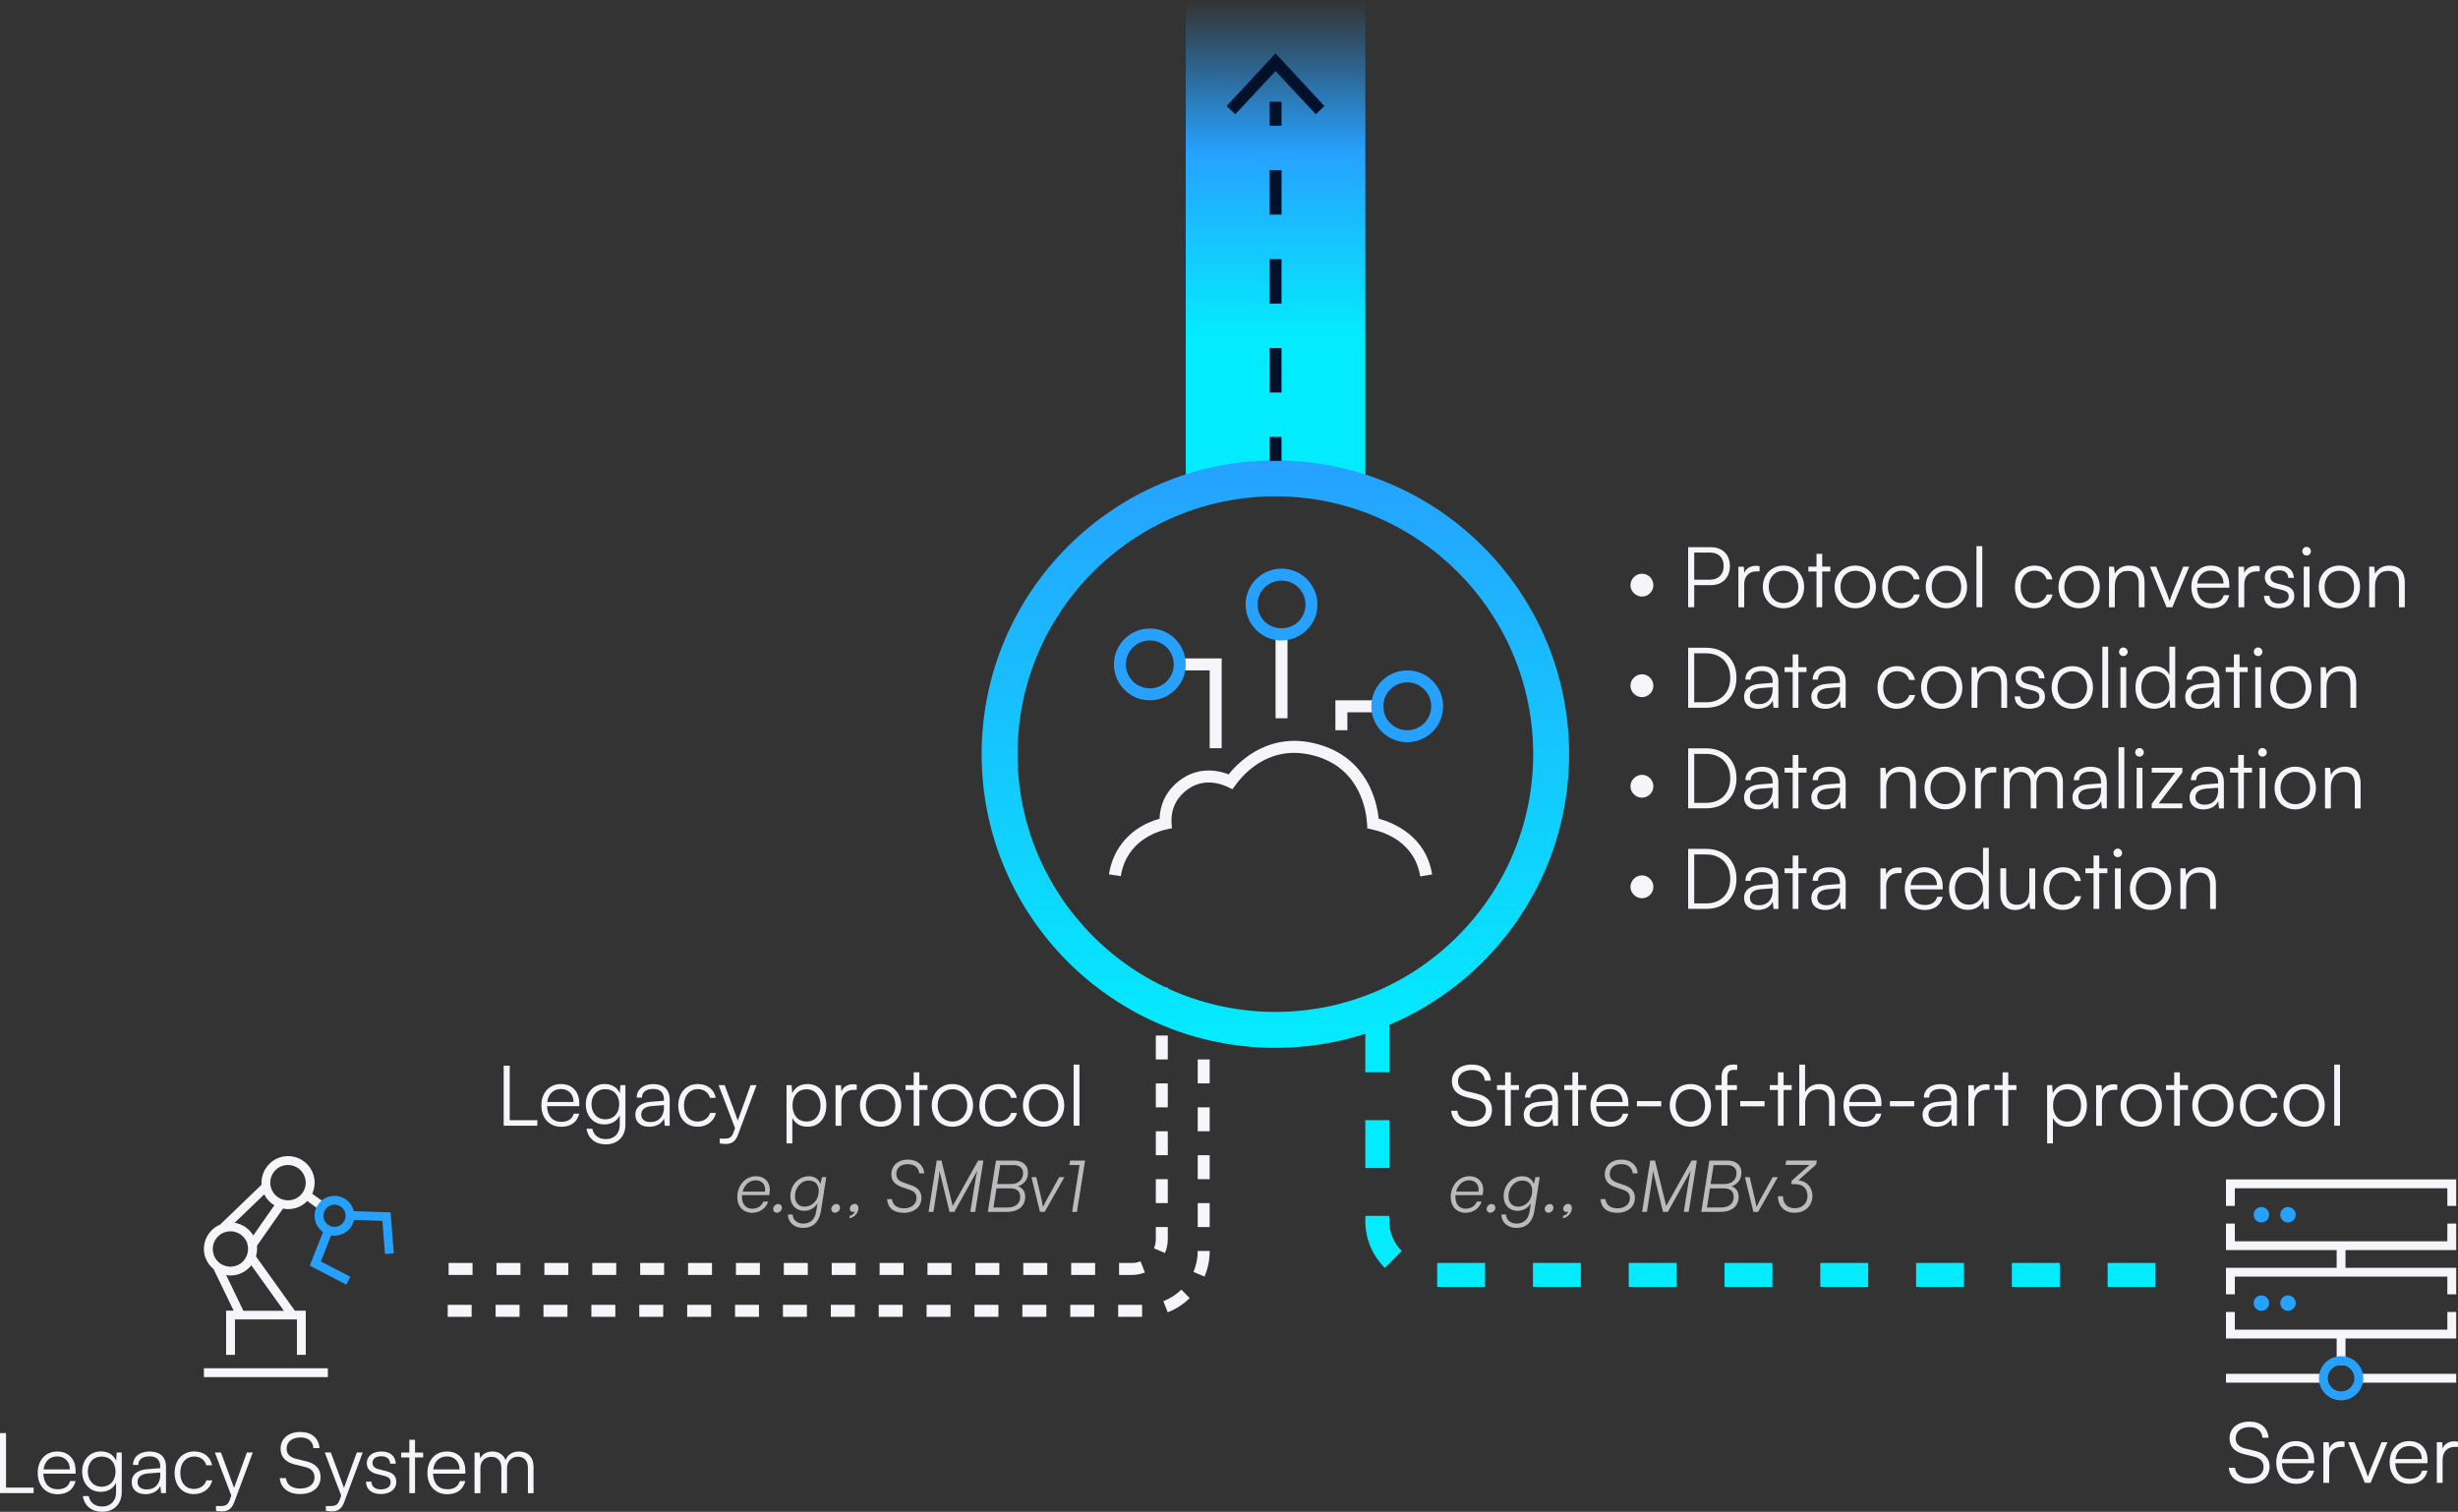 <?xml version="1.0" encoding="UTF-8"?>
<svg id="Layer_1" xmlns="http://www.w3.org/2000/svg" xmlns:xlink="http://www.w3.org/1999/xlink" version="1.1" viewBox="0 0 410.61 252.58">
  <rect x="0" y="0" width="410.61" height="252.58" fill="#333333" stroke="none"/>
  <!-- Generator: Adobe Illustrator 30.0.0, SVG Export Plug-In . SVG Version: 2.1.1 Build 123)  -->
  <defs>
    <style>
      .st0 {
        fill: url(#Gradients_1);
      }

      .st1 {
        fill: #001129;
      }

      .st2, .st3 {
        fill: #f5f5fa;
      }

      .st4 {
        fill: #26a1ff;
      }

      .st5 {
        fill: url(#linear-gradient);
      }

      .st6 {
        isolation: isolate;
      }

      .st3 {
        opacity: .7;
      }

      .st7 {
        fill: #03ecff;
      }
    </style>
    <linearGradient id="linear-gradient" x1="-738.5" y1="1.42" x2="-656.5" y2="1.42" gradientTransform="translate(214.5 -656.5) rotate(-90) scale(1 -1)" gradientUnits="userSpaceOnUse">
      <stop offset=".31" stop-color="#03ecff"/>
      <stop offset=".69" stop-color="#26a1ff"/>
      <stop offset="1" stop-color="#26a1ff" stop-opacity="0"/>
    </linearGradient>
    <linearGradient id="Gradients_1" data-name="Gradients 1" x1="213.05" y1="76.92" x2="213.05" y2="175.06" gradientUnits="userSpaceOnUse">
      <stop offset="0" stop-color="#26a1ff"/>
      <stop offset="1" stop-color="#03ecff"/>
    </linearGradient>
  </defs>
  <rect class="st5" x="198.08" width="30" height="82"/>
  <path class="st2" d="M190.79,220h-4v-2h4v2ZM182.79,220h-4v-2h4v2ZM174.79,220h-4v-2h4v2ZM166.79,220h-4v-2h4v2ZM158.79,220h-4v-2h4v2ZM150.79,220h-4v-2h4v2ZM142.79,220h-4v-2h4v2ZM134.79,220h-4v-2h4v2ZM126.79,220h-4v-2h4v2ZM118.79,220h-4v-2h4v2ZM110.79,220h-4v-2h4v2ZM102.79,220h-4v-2h4v2ZM94.79,220h-4v-2h4v2ZM86.79,220h-4v-2h4v2ZM78.79,220h-4v-2h4v2ZM195.07,219.25l-.73-1.86c1.12-.44,2.14-1.09,3.01-1.94l1.39,1.43c-1.06,1.03-2.3,1.83-3.67,2.37ZM201.21,213.28l-1.84-.78c.47-1.11.71-2.29.71-3.5h2c0,1.49-.29,2.93-.87,4.28ZM202.08,205h-2v-4h2v4ZM202.08,197h-2v-4h2v4ZM202.08,189h-2v-4h2v4ZM202.08,181h-2v-4h2v4ZM202.08,173h-2v-4h2v4Z"/>
  <path class="st2" d="M189.08,213h-2.14v-2h2.14c.5,0,.99-.09,1.45-.27l.73,1.86c-.69.27-1.43.41-2.18.41ZM182.94,213h-4v-2h4v2ZM174.94,213h-4v-2h4v2ZM166.94,213h-4v-2h4v2ZM158.94,213h-4v-2h4v2ZM150.94,213h-4v-2h4v2ZM142.94,213h-4v-2h4v2ZM134.94,213h-4v-2h4v2ZM126.94,213h-4v-2h4v2ZM118.94,213h-4v-2h4v2ZM110.94,213h-4v-2h4v2ZM102.94,213h-4v-2h4v2ZM94.94,213h-4v-2h4v2ZM86.94,213h-4v-2h4v2ZM78.94,213h-4v-2h4v2ZM194.61,209.34l-1.84-.78c.21-.49.31-1.01.31-1.56v-2h2v2c0,.81-.16,1.6-.47,2.34ZM195.08,201h-2v-4h2v4ZM195.08,193h-2v-4h2v4ZM195.08,185h-2v-4h2v4ZM195.08,177h-2v-4h2v4ZM195.08,169h-2v-4h2v4Z"/>
  <path class="st7" d="M360.08,215h-8v-4h8v4ZM344.08,215h-8v-4h8v4ZM328.08,215h-8v-4h8v4ZM312.08,215h-8v-4h8v4ZM296.08,215h-8v-4h8v4ZM280.08,215h-8v-4h8v4ZM264.08,215h-8v-4h8v4ZM248.08,215h-8v-4h8v4ZM231.36,211.84c-2.12-2.08-3.28-4.87-3.28-7.84v-.86h4v.86c0,1.89.74,3.66,2.09,4.99l-2.81,2.85ZM232.08,195.14h-4v-8h4v8ZM232.08,179.14h-4v-8h4v8Z"/>
  <path class="st0" d="M213.05,175.06c-27.06,0-49.07-22.01-49.07-49.07s22.01-49.07,49.07-49.07,49.07,22.01,49.07,49.07-22.01,49.07-49.07,49.07ZM213.05,82.92c-23.75,0-43.07,19.32-43.07,43.07s19.32,43.07,43.07,43.07,43.07-19.32,43.07-43.07-19.32-43.07-43.07-43.07Z"/>
  <g class="st6">
    <path class="st2" d="M272.37,97.77c0-1.04.87-1.92,1.93-1.92s1.9.88,1.9,1.92-.87,1.9-1.9,1.9-1.93-.87-1.93-1.9Z"/>
    <path class="st2" d="M283.02,97.77v3.68h-1.01v-10.03h3.82c1.93,0,3.15,1.26,3.15,3.15s-1.23,3.19-3.15,3.19h-2.82.01ZM283.02,92.33v4.52h2.62c1.46,0,2.3-.92,2.3-2.3s-.85-2.23-2.24-2.23h-2.68Z"/>
    <path class="st2" d="M293.94,95.46h-.53c-1.25,0-2.04.84-2.04,2.13v3.87h-.97v-6.78h.91l.07,1.05c.27-.73.98-1.2,1.93-1.2.21,0,.39.01.63.07v.87h0Z"/>
    <path class="st2" d="M297.93,94.49c1.99,0,3.45,1.5,3.45,3.57s-1.46,3.56-3.45,3.56-3.45-1.5-3.45-3.56,1.46-3.57,3.45-3.57ZM297.93,100.75c1.44,0,2.47-1.11,2.47-2.7s-1.02-2.69-2.47-2.69-2.46,1.12-2.46,2.69,1.01,2.7,2.46,2.7Z"/>
    <path class="st2" d="M303.45,101.45v-5.97h-1.36v-.81h1.36v-2.14h.95v2.14h1.36v.81h-1.36v5.97h-.95Z"/>
    <path class="st2" d="M309.92,94.49c1.99,0,3.45,1.5,3.45,3.57s-1.46,3.56-3.45,3.56-3.45-1.5-3.45-3.56,1.46-3.57,3.45-3.57ZM309.92,100.75c1.44,0,2.46-1.11,2.46-2.7s-1.02-2.69-2.46-2.69-2.47,1.12-2.47,2.69,1.01,2.7,2.47,2.7Z"/>
    <path class="st2" d="M317.7,94.49c1.57,0,2.72.91,2.98,2.31h-.97c-.25-.94-1.06-1.46-2-1.46-1.37,0-2.34,1.05-2.34,2.72s.9,2.69,2.27,2.69c1.01,0,1.82-.56,2.09-1.43h.98c-.32,1.39-1.53,2.3-3.07,2.3-1.92,0-3.22-1.42-3.22-3.54s1.3-3.59,3.28-3.59Z"/>
    <path class="st2" d="M325.15,94.49c1.99,0,3.45,1.5,3.45,3.57s-1.46,3.56-3.45,3.56-3.45-1.5-3.45-3.56,1.46-3.57,3.45-3.57ZM325.15,100.75c1.44,0,2.47-1.11,2.47-2.7s-1.02-2.69-2.47-2.69-2.46,1.12-2.46,2.69,1.01,2.7,2.46,2.7Z"/>
    <path class="st2" d="M330.17,101.45v-10.21h.97v10.21h-.97Z"/>
    <path class="st2" d="M339.88,94.49c1.57,0,2.72.91,2.98,2.31h-.97c-.25-.94-1.06-1.46-2-1.46-1.37,0-2.34,1.05-2.34,2.72s.9,2.69,2.27,2.69c1.01,0,1.82-.56,2.09-1.43h.98c-.32,1.39-1.53,2.3-3.07,2.3-1.92,0-3.22-1.42-3.22-3.54s1.3-3.59,3.28-3.59Z"/>
    <path class="st2" d="M347.32,94.49c1.99,0,3.45,1.5,3.45,3.57s-1.46,3.56-3.45,3.56-3.45-1.5-3.45-3.56,1.46-3.57,3.45-3.57ZM347.32,100.75c1.44,0,2.46-1.11,2.46-2.7s-1.02-2.69-2.46-2.69-2.47,1.12-2.47,2.69,1.01,2.7,2.47,2.7Z"/>
    <path class="st2" d="M352.31,101.45v-6.78h.84l.14,1.18c.45-.87,1.34-1.36,2.33-1.36,1.86,0,2.63,1.11,2.63,2.82v4.15h-.97v-3.94c0-1.58-.71-2.14-1.83-2.14-1.39,0-2.17,1.01-2.17,2.54v3.54h-.97Z"/>
    <path class="st2" d="M359.15,94.67h1.04l1.75,4.37c.18.49.36.95.49,1.4.13-.46.31-.91.5-1.4l1.78-4.37h1l-2.82,6.78h-.97l-2.77-6.78Z"/>
    <path class="st2" d="M366.07,98.06c0-2.12,1.32-3.57,3.25-3.57s3.08,1.3,3.08,3.22v.48h-5.39c.07,1.65.94,2.61,2.4,2.61,1.11,0,1.82-.48,2.07-1.37h.92c-.36,1.43-1.42,2.2-3.01,2.2-1.99,0-3.32-1.43-3.32-3.56h0ZM367.04,97.49h4.4c0-1.3-.84-2.17-2.11-2.17s-2.12.84-2.28,2.17h-.01Z"/>
    <path class="st2" d="M377.48,95.46h-.53c-1.25,0-2.04.84-2.04,2.13v3.87h-.97v-6.78h.91l.07,1.05c.27-.73.98-1.2,1.93-1.2.21,0,.39.01.63.07v.87h0Z"/>
    <path class="st2" d="M379.12,99.55c0,.78.59,1.28,1.54,1.28,1.05,0,1.67-.45,1.67-1.18,0-.56-.28-.88-1.08-1.08l-1.16-.29c-1.18-.29-1.75-.91-1.75-1.83,0-1.19.99-1.95,2.45-1.95s2.35.78,2.4,2.04h-.94c-.03-.78-.57-1.25-1.49-1.25s-1.48.41-1.48,1.13c0,.52.36.88,1.11,1.06l1.16.29c1.18.29,1.71.84,1.71,1.82,0,1.22-1.04,2.02-2.58,2.02s-2.48-.81-2.48-2.07h.92,0Z"/>
    <path class="st2" d="M384.6,92.1c0-.39.32-.73.71-.73s.73.34.73.73-.34.71-.73.71-.71-.32-.71-.71ZM384.84,94.67h.97v6.78h-.97v-6.78Z"/>
    <path class="st2" d="M390.79,94.49c1.99,0,3.45,1.5,3.45,3.57s-1.46,3.56-3.45,3.56-3.45-1.5-3.45-3.56,1.46-3.57,3.45-3.57ZM390.79,100.75c1.44,0,2.46-1.11,2.46-2.7s-1.02-2.69-2.46-2.69-2.47,1.12-2.47,2.69,1.01,2.7,2.47,2.7Z"/>
    <path class="st2" d="M395.78,101.45v-6.78h.84l.14,1.18c.45-.87,1.34-1.36,2.33-1.36,1.86,0,2.63,1.11,2.63,2.82v4.15h-.97v-3.94c0-1.58-.71-2.14-1.83-2.14-1.39,0-2.17,1.01-2.17,2.54v3.54h-.97Z"/>
    <path class="st2" d="M272.37,114.57c0-1.04.87-1.92,1.93-1.92s1.9.88,1.9,1.92-.87,1.9-1.9,1.9-1.93-.87-1.93-1.9Z"/>
    <path class="st2" d="M282.01,118.25v-10.03h3.03c3.03,0,5.04,2.02,5.04,5.01s-2,5.01-5.01,5.01h-3.06ZM283.02,109.15v8.18h2c2.45,0,4.02-1.6,4.02-4.09s-1.57-4.09-4.05-4.09h-1.98.01Z"/>
    <path class="st2" d="M291.34,116.42c0-1.25.95-2.03,2.54-2.16l2.24-.18v-.22c0-1.33-.8-1.75-1.79-1.75-1.18,0-1.88.53-1.88,1.44h-.88c0-1.37,1.12-2.26,2.79-2.26,1.57,0,2.72.78,2.72,2.58v4.38h-.81l-.13-1.19c-.42.85-1.34,1.36-2.49,1.36-1.44,0-2.3-.81-2.3-2h-.01ZM296.11,115.17v-.36l-2,.15c-1.27.11-1.79.67-1.79,1.43,0,.83.62,1.25,1.54,1.25,1.43,0,2.26-1,2.26-2.47h-.01Z"/>
    <path class="st2" d="M299.47,118.25v-5.97h-1.36v-.81h1.36v-2.14h.95v2.14h1.36v.81h-1.36v5.97h-.95Z"/>
    <path class="st2" d="M302.58,116.42c0-1.25.95-2.03,2.54-2.16l2.24-.18v-.22c0-1.33-.8-1.75-1.79-1.75-1.18,0-1.88.53-1.88,1.44h-.88c0-1.37,1.12-2.26,2.79-2.26,1.57,0,2.72.78,2.72,2.58v4.38h-.81l-.13-1.19c-.42.85-1.34,1.36-2.49,1.36-1.44,0-2.3-.81-2.3-2h-.01ZM307.36,115.17v-.36l-2,.15c-1.27.11-1.79.67-1.79,1.43,0,.83.62,1.25,1.54,1.25,1.43,0,2.25-1,2.25-2.47Z"/>
    <path class="st2" d="M316.92,111.29c1.57,0,2.72.91,2.98,2.31h-.97c-.25-.94-1.06-1.46-2-1.46-1.37,0-2.34,1.05-2.34,2.72s.9,2.69,2.27,2.69c1.01,0,1.82-.56,2.09-1.43h.98c-.32,1.39-1.53,2.3-3.07,2.3-1.92,0-3.22-1.42-3.22-3.54s1.3-3.59,3.28-3.59Z"/>
    <path class="st2" d="M324.36,111.29c1.99,0,3.45,1.5,3.45,3.57s-1.46,3.56-3.45,3.56-3.45-1.5-3.45-3.56,1.46-3.57,3.45-3.57ZM324.36,117.55c1.44,0,2.47-1.11,2.47-2.7s-1.02-2.69-2.47-2.69-2.46,1.12-2.46,2.69,1.01,2.7,2.46,2.7Z"/>
    <path class="st2" d="M329.35,118.25v-6.78h.84l.14,1.18c.45-.87,1.34-1.36,2.33-1.36,1.86,0,2.63,1.11,2.63,2.82v4.15h-.97v-3.94c0-1.58-.71-2.14-1.83-2.14-1.39,0-2.17,1.01-2.17,2.54v3.54h-.97Z"/>
    <path class="st2" d="M337.48,116.35c0,.79.59,1.28,1.54,1.28,1.05,0,1.67-.45,1.67-1.18,0-.56-.28-.88-1.08-1.08l-1.16-.29c-1.18-.29-1.75-.91-1.75-1.83,0-1.19,1-1.95,2.45-1.95s2.35.78,2.39,2.04h-.94c-.03-.78-.57-1.25-1.48-1.25s-1.49.41-1.49,1.13c0,.52.36.88,1.11,1.06l1.16.29c1.18.29,1.71.84,1.71,1.82,0,1.22-1.04,2.02-2.58,2.02s-2.48-.81-2.48-2.07h.93Z"/>
    <path class="st2" d="M346.18,111.29c1.99,0,3.45,1.5,3.45,3.57s-1.46,3.56-3.45,3.56-3.45-1.5-3.45-3.56,1.46-3.57,3.45-3.57ZM346.18,117.55c1.44,0,2.47-1.11,2.47-2.7s-1.02-2.69-2.47-2.69-2.46,1.12-2.46,2.69,1.01,2.7,2.46,2.7Z"/>
    <path class="st2" d="M351.2,118.25v-10.21h.97v10.21h-.97Z"/>
    <path class="st2" d="M353.99,108.9c0-.39.32-.73.71-.73s.73.34.73.73-.34.71-.73.71-.71-.32-.71-.71ZM354.22,111.47h.97v6.78h-.97v-6.78Z"/>
    <path class="st2" d="M356.73,114.88c0-2.04,1.16-3.59,3.18-3.59,1.12,0,2.02.49,2.49,1.47v-4.72h.97v10.21h-.84l-.1-1.39c-.48,1.05-1.43,1.55-2.56,1.55-1.98,0-3.14-1.51-3.14-3.54h0ZM362.39,114.85c0-1.55-.87-2.69-2.35-2.69s-2.33,1.13-2.33,2.69.85,2.69,2.33,2.69,2.35-1.12,2.35-2.69Z"/>
    <path class="st2" d="M365.03,116.42c0-1.25.95-2.03,2.54-2.16l2.24-.18v-.22c0-1.33-.8-1.75-1.79-1.75-1.18,0-1.88.53-1.88,1.44h-.88c0-1.37,1.12-2.26,2.79-2.26,1.57,0,2.72.78,2.72,2.58v4.38h-.81l-.13-1.19c-.42.85-1.34,1.36-2.49,1.36-1.44,0-2.3-.81-2.3-2h-.01ZM369.81,115.17v-.36l-2,.15c-1.27.11-1.79.67-1.79,1.43,0,.83.62,1.25,1.54,1.25,1.43,0,2.25-1,2.25-2.47Z"/>
    <path class="st2" d="M373.17,118.25v-5.97h-1.36v-.81h1.36v-2.14h.95v2.14h1.36v.81h-1.36v5.97h-.95Z"/>
    <path class="st2" d="M376.5,108.9c0-.39.32-.73.71-.73s.73.34.73.73-.34.71-.73.71-.71-.32-.71-.71ZM376.74,111.47h.97v6.78h-.97v-6.78Z"/>
    <path class="st2" d="M382.69,111.29c1.99,0,3.45,1.5,3.45,3.57s-1.46,3.56-3.45,3.56-3.45-1.5-3.45-3.56,1.46-3.57,3.45-3.57ZM382.69,117.55c1.44,0,2.47-1.11,2.47-2.7s-1.02-2.69-2.47-2.69-2.46,1.12-2.46,2.69,1.01,2.7,2.46,2.7Z"/>
    <path class="st2" d="M387.67,118.25v-6.78h.84l.14,1.18c.45-.87,1.34-1.36,2.33-1.36,1.86,0,2.63,1.11,2.63,2.82v4.15h-.97v-3.94c0-1.58-.71-2.14-1.83-2.14-1.39,0-2.17,1.01-2.17,2.54v3.54h-.97Z"/>
    <path class="st2" d="M272.37,131.37c0-1.04.87-1.92,1.93-1.92s1.9.88,1.9,1.92-.87,1.9-1.9,1.9-1.93-.87-1.93-1.9Z"/>
    <path class="st2" d="M282.01,135.05v-10.03h3.03c3.03,0,5.04,2.02,5.04,5.01s-2,5.01-5.01,5.01h-3.06ZM283.02,125.95v8.18h2c2.45,0,4.02-1.6,4.02-4.09s-1.57-4.09-4.05-4.09h-1.98.01Z"/>
    <path class="st2" d="M291.34,133.22c0-1.25.95-2.03,2.54-2.16l2.24-.18v-.22c0-1.33-.8-1.75-1.79-1.75-1.18,0-1.88.53-1.88,1.44h-.88c0-1.37,1.12-2.25,2.79-2.25,1.57,0,2.72.78,2.72,2.58v4.38h-.81l-.13-1.19c-.42.85-1.34,1.36-2.49,1.36-1.44,0-2.3-.81-2.3-2h-.01ZM296.11,131.97v-.36l-2,.15c-1.27.11-1.79.67-1.79,1.43,0,.83.62,1.25,1.54,1.25,1.43,0,2.26-1,2.26-2.47h-.01Z"/>
    <path class="st2" d="M299.47,135.05v-5.97h-1.36v-.81h1.36v-2.14h.95v2.14h1.36v.81h-1.36v5.97h-.95Z"/>
    <path class="st2" d="M302.58,133.22c0-1.25.95-2.03,2.54-2.16l2.24-.18v-.22c0-1.33-.8-1.75-1.79-1.75-1.18,0-1.88.53-1.88,1.44h-.88c0-1.37,1.12-2.25,2.79-2.25,1.57,0,2.72.78,2.72,2.58v4.38h-.81l-.13-1.19c-.42.85-1.34,1.36-2.49,1.36-1.44,0-2.3-.81-2.3-2h-.01ZM307.36,131.97v-.36l-2,.15c-1.27.11-1.79.67-1.79,1.43,0,.83.62,1.25,1.54,1.25,1.43,0,2.25-1,2.25-2.47h0Z"/>
    <path class="st2" d="M314.12,135.05v-6.78h.84l.14,1.18c.45-.87,1.34-1.36,2.33-1.36,1.86,0,2.63,1.11,2.63,2.82v4.15h-.97v-3.94c0-1.58-.71-2.14-1.83-2.14-1.39,0-2.17,1.01-2.17,2.54v3.54h-.97Z"/>
    <path class="st2" d="M324.95,128.09c1.99,0,3.45,1.5,3.45,3.57s-1.46,3.56-3.45,3.56-3.45-1.5-3.45-3.56,1.46-3.57,3.45-3.57ZM324.95,134.35c1.44,0,2.47-1.11,2.47-2.7s-1.02-2.69-2.47-2.69-2.46,1.12-2.46,2.69,1.01,2.7,2.46,2.7Z"/>
    <path class="st2" d="M333.48,129.06h-.53c-1.25,0-2.04.84-2.04,2.13v3.87h-.97v-6.78h.91l.07,1.05c.27-.73.98-1.2,1.93-1.2.21,0,.39,0,.63.07v.87h0Z"/>
    <path class="st2" d="M334.76,135.05v-6.78h.84l.11.97c.34-.71,1.09-1.15,2.05-1.15,1.06,0,1.86.56,2.18,1.44.31-.88,1.13-1.44,2.23-1.44,1.47,0,2.44.95,2.44,2.52v4.44h-.94v-4.24c0-1.16-.64-1.85-1.68-1.85-1.13,0-1.81.85-1.81,1.91v4.19h-.95v-4.26c0-1.15-.66-1.82-1.68-1.82-1.13,0-1.82.84-1.82,1.88v4.2h-.97,0Z"/>
    <path class="st2" d="M346.2,133.22c0-1.25.95-2.03,2.54-2.16l2.24-.18v-.22c0-1.33-.8-1.75-1.79-1.75-1.18,0-1.88.53-1.88,1.44h-.88c0-1.37,1.12-2.25,2.79-2.25,1.57,0,2.72.78,2.72,2.58v4.38h-.81l-.13-1.19c-.42.85-1.34,1.36-2.49,1.36-1.44,0-2.3-.81-2.3-2h-.01ZM350.98,131.97v-.36l-2,.15c-1.27.11-1.79.67-1.79,1.43,0,.83.62,1.25,1.54,1.25,1.43,0,2.26-1,2.26-2.47h-.01Z"/>
    <path class="st2" d="M353.9,135.05v-10.21h.97v10.21h-.97Z"/>
    <path class="st2" d="M356.69,125.7c0-.39.32-.73.71-.73s.73.34.73.73-.34.71-.73.71-.71-.32-.71-.71ZM356.93,128.27h.97v6.78h-.97v-6.78Z"/>
    <path class="st2" d="M359.45,135.05v-.77l3.92-5.2h-3.92v-.81h5.11v.78l-3.94,5.18h3.94v.81h-5.11Z"/>
    <path class="st2" d="M365.76,133.22c0-1.25.95-2.03,2.54-2.16l2.24-.18v-.22c0-1.33-.8-1.75-1.79-1.75-1.18,0-1.88.53-1.88,1.44h-.88c0-1.37,1.12-2.25,2.79-2.25,1.57,0,2.72.78,2.72,2.58v4.38h-.81l-.13-1.19c-.42.85-1.34,1.36-2.49,1.36-1.44,0-2.3-.81-2.3-2h-.01ZM370.54,131.97v-.36l-2,.15c-1.27.11-1.79.67-1.79,1.43,0,.83.62,1.25,1.54,1.25,1.43,0,2.26-1,2.26-2.47h-.01Z"/>
    <path class="st2" d="M373.89,135.05v-5.97h-1.36v-.81h1.36v-2.14h.95v2.14h1.36v.81h-1.36v5.97h-.95Z"/>
    <path class="st2" d="M377.23,125.7c0-.39.32-.73.71-.73s.73.34.73.73-.34.71-.73.71-.71-.32-.71-.71ZM377.46,128.27h.97v6.78h-.97v-6.78Z"/>
    <path class="st2" d="M383.42,128.09c1.99,0,3.45,1.5,3.45,3.57s-1.46,3.56-3.45,3.56-3.45-1.5-3.45-3.56,1.46-3.57,3.45-3.57ZM383.42,134.35c1.44,0,2.47-1.11,2.47-2.7s-1.02-2.69-2.47-2.69-2.46,1.12-2.46,2.69,1.01,2.7,2.46,2.7Z"/>
    <path class="st2" d="M388.4,135.05v-6.78h.84l.14,1.18c.45-.87,1.34-1.36,2.33-1.36,1.86,0,2.63,1.11,2.63,2.82v4.15h-.97v-3.94c0-1.58-.71-2.14-1.83-2.14-1.39,0-2.17,1.01-2.17,2.54v3.54h-.97Z"/>
    <path class="st2" d="M272.37,148.17c0-1.04.87-1.92,1.93-1.92s1.9.88,1.9,1.92-.87,1.9-1.9,1.9-1.93-.87-1.93-1.9Z"/>
    <path class="st2" d="M282.01,151.85v-10.03h3.03c3.03,0,5.04,2.02,5.04,5.01s-2,5.01-5.01,5.01h-3.06ZM283.02,142.75v8.18h2c2.45,0,4.02-1.6,4.02-4.09s-1.57-4.09-4.05-4.09h-1.98.01Z"/>
    <path class="st2" d="M291.34,150.02c0-1.25.95-2.03,2.54-2.16l2.24-.18v-.22c0-1.33-.8-1.75-1.79-1.75-1.18,0-1.88.53-1.88,1.44h-.88c0-1.37,1.12-2.25,2.79-2.25,1.57,0,2.72.78,2.72,2.58v4.38h-.81l-.13-1.19c-.42.85-1.34,1.36-2.49,1.36-1.44,0-2.3-.81-2.3-2h-.01ZM296.11,148.77v-.36l-2,.15c-1.27.11-1.79.67-1.79,1.43,0,.83.62,1.25,1.54,1.25,1.43,0,2.26-1,2.26-2.47h-.01Z"/>
    <path class="st2" d="M299.47,151.85v-5.97h-1.36v-.81h1.36v-2.14h.95v2.14h1.36v.81h-1.36v5.97h-.95Z"/>
    <path class="st2" d="M302.58,150.02c0-1.25.95-2.03,2.54-2.16l2.24-.18v-.22c0-1.33-.8-1.75-1.79-1.75-1.18,0-1.88.53-1.88,1.44h-.88c0-1.37,1.12-2.25,2.79-2.25,1.57,0,2.72.78,2.72,2.58v4.38h-.81l-.13-1.19c-.42.85-1.34,1.36-2.49,1.36-1.44,0-2.3-.81-2.3-2h-.01ZM307.36,148.77v-.36l-2,.15c-1.27.11-1.79.67-1.79,1.43,0,.83.62,1.25,1.54,1.25,1.43,0,2.25-1,2.25-2.47h0Z"/>
    <path class="st2" d="M317.66,145.86h-.53c-1.25,0-2.04.84-2.04,2.13v3.87h-.97v-6.78h.91l.07,1.05c.27-.73.98-1.2,1.93-1.2.21,0,.39,0,.63.07v.87h0Z"/>
    <path class="st2" d="M318.2,148.46c0-2.12,1.32-3.57,3.25-3.57s3.08,1.3,3.08,3.22v.48h-5.39c.07,1.65.94,2.61,2.4,2.61,1.11,0,1.82-.48,2.07-1.37h.92c-.36,1.43-1.42,2.2-3.01,2.2-1.99,0-3.32-1.43-3.32-3.56h0ZM319.17,147.89h4.4c0-1.3-.84-2.17-2.12-2.17s-2.12.84-2.28,2.17Z"/>
    <path class="st2" d="M325.59,148.48c0-2.04,1.16-3.59,3.18-3.59,1.12,0,2.02.49,2.49,1.47v-4.72h.97v10.21h-.84l-.1-1.39c-.48,1.05-1.43,1.55-2.56,1.55-1.98,0-3.14-1.51-3.14-3.54h0ZM331.25,148.45c0-1.55-.87-2.69-2.35-2.69s-2.33,1.13-2.33,2.69.85,2.69,2.33,2.69,2.35-1.12,2.35-2.69Z"/>
    <path class="st2" d="M339.98,145.08v6.78h-.84l-.13-1.15c-.38.78-1.32,1.32-2.38,1.32-1.6,0-2.47-1.09-2.47-2.75v-4.22h.98v3.91c0,1.61.71,2.19,1.79,2.19,1.3,0,2.07-.87,2.07-2.48v-3.6h.98Z"/>
    <path class="st2" d="M344.65,144.89c1.57,0,2.72.91,2.98,2.31h-.97c-.25-.94-1.06-1.46-2-1.46-1.37,0-2.34,1.05-2.34,2.72s.9,2.69,2.27,2.69c1.01,0,1.82-.56,2.09-1.43h.98c-.32,1.39-1.53,2.3-3.07,2.3-1.92,0-3.22-1.42-3.22-3.54s1.3-3.59,3.28-3.59h0Z"/>
    <path class="st2" d="M349.73,151.85v-5.97h-1.36v-.81h1.36v-2.14h.95v2.14h1.36v.81h-1.36v5.97h-.95Z"/>
    <path class="st2" d="M353.06,142.5c0-.39.32-.73.71-.73s.73.34.73.73-.34.71-.73.71-.71-.32-.71-.71ZM353.3,145.08h.97v6.78h-.97v-6.78Z"/>
    <path class="st2" d="M359.25,144.89c1.99,0,3.45,1.5,3.45,3.57s-1.46,3.56-3.45,3.56-3.45-1.5-3.45-3.56,1.46-3.57,3.45-3.57ZM359.25,151.15c1.44,0,2.46-1.11,2.46-2.7s-1.02-2.69-2.46-2.69-2.47,1.12-2.47,2.69,1.01,2.7,2.47,2.7Z"/>
    <path class="st2" d="M364.23,151.85v-6.78h.84l.14,1.18c.45-.87,1.34-1.36,2.33-1.36,1.86,0,2.63,1.11,2.63,2.82v4.15h-.97v-3.94c0-1.58-.71-2.14-1.83-2.14-1.39,0-2.17,1.01-2.17,2.54v3.54h-.97Z"/>
  </g>
  <g>
    <path class="st4" d="M377.77,201.66c-.72,0-1.29.58-1.29,1.29s.58,1.29,1.29,1.29,1.29-.58,1.29-1.29-.58-1.29-1.29-1.29h0Z"/>
    <path class="st4" d="M382.21,201.66c-.72,0-1.29.58-1.29,1.29s.58,1.29,1.29,1.29,1.29-.58,1.29-1.29-.58-1.29-1.29-1.29h0Z"/>
    <path class="st4" d="M377.77,216.42c-.72,0-1.29.58-1.29,1.29s.58,1.29,1.29,1.29,1.29-.58,1.29-1.29-.58-1.29-1.29-1.29h0Z"/>
    <path class="st4" d="M382.21,216.42c-.72,0-1.29.58-1.29,1.29s.58,1.29,1.29,1.29,1.29-.58,1.29-1.29-.58-1.29-1.29-1.29h0Z"/>
    <polygon class="st2" points="371.85 229.52 388.12 229.52 388.12 231 371.85 231 371.85 229.52 371.85 229.52"/>
    <polygon class="st2" points="394.04 229.52 410.31 229.52 410.31 231 394.04 231 394.04 229.52 394.04 229.52"/>
    <polygon class="st2" points="390.34 222.88 391.82 222.88 391.82 228.05 390.34 228.05 390.34 222.88 390.34 222.88"/>
    <path class="st4" d="M391.08,233.95c-2.04,0-3.7-1.65-3.7-3.69s1.66-3.69,3.7-3.69,3.7,1.65,3.7,3.69-1.66,3.69-3.7,3.69h0ZM391.08,228.05c-1.22,0-2.22,1-2.22,2.21s1,2.21,2.22,2.21,2.22-1,2.22-2.21-1-2.21-2.22-2.21h0Z"/>
    <polygon class="st2" points="410.31 216.24 408.83 216.24 408.83 213.28 373.33 213.28 373.33 216.24 371.85 216.24 371.85 211.81 410.31 211.81 410.31 216.24 410.31 216.24 410.31 216.24"/>
    <polygon class="st2" points="410.31 223.62 371.85 223.62 371.85 219.19 373.33 219.19 373.33 222.14 408.83 222.14 408.83 219.19 410.31 219.19 410.31 223.62 410.31 223.62 410.31 223.62"/>
    <polygon class="st2" points="390.34 208.12 391.82 208.12 391.82 212.55 390.34 212.55 390.34 208.12 390.34 208.12"/>
    <polygon class="st2" points="410.31 201.47 408.83 201.47 408.83 198.52 373.33 198.52 373.33 201.47 371.85 201.47 371.85 197.04 410.31 197.04 410.31 201.47 410.31 201.47 410.31 201.47"/>
    <polygon class="st2" points="410.31 208.85 371.85 208.85 371.85 204.42 373.33 204.42 373.33 207.38 408.83 207.38 408.83 204.42 410.31 204.42 410.31 208.85 410.31 208.85 410.31 208.85"/>
  </g>
  <g class="st6">
    <path class="st2" d="M375.82,237.51c1.81,0,3,1.01,3.15,2.69h-1.02c-.11-1.13-.88-1.78-2.14-1.78-1.42,0-2.34.73-2.34,1.86,0,.88.52,1.44,1.57,1.71l1.72.42c1.57.38,2.38,1.27,2.38,2.63,0,1.74-1.34,2.84-3.42,2.84-1.95,0-3.26-1.02-3.39-2.66h1.04c.06,1.05.98,1.74,2.35,1.74,1.47,0,2.41-.71,2.41-1.86,0-.9-.5-1.49-1.58-1.74l-1.7-.42c-1.57-.38-2.4-1.27-2.4-2.65,0-1.68,1.34-2.79,3.36-2.79h.01Z"/>
    <path class="st2" d="M380.25,244.33c0-2.12,1.32-3.57,3.25-3.57s3.08,1.3,3.08,3.22v.48h-5.39c.07,1.65.94,2.61,2.4,2.61,1.11,0,1.82-.48,2.07-1.37h.92c-.36,1.43-1.42,2.2-3.01,2.2-1.99,0-3.32-1.43-3.32-3.56h0ZM381.22,243.76h4.4c0-1.3-.84-2.17-2.12-2.17s-2.12.84-2.28,2.17Z"/>
    <path class="st2" d="M391.66,241.73h-.53c-1.25,0-2.04.84-2.04,2.13v3.87h-.97v-6.78h.91l.07,1.05c.27-.73.98-1.2,1.93-1.2.21,0,.39,0,.63.07v.87h0Z"/>
    <path class="st2" d="M392.28,240.95h1.04l1.75,4.37c.18.49.36.95.49,1.4.13-.46.31-.91.5-1.4l1.78-4.37h.99l-2.82,6.78h-.97l-2.77-6.78h.01Z"/>
    <path class="st2" d="M399.19,244.33c0-2.12,1.32-3.57,3.25-3.57s3.08,1.3,3.08,3.22v.48h-5.39c.07,1.65.94,2.61,2.4,2.61,1.11,0,1.82-.48,2.07-1.37h.92c-.36,1.43-1.42,2.2-3.01,2.2-1.99,0-3.32-1.43-3.32-3.56h0ZM400.16,243.76h4.4c0-1.3-.84-2.17-2.11-2.17s-2.12.84-2.28,2.17h-.01Z"/>
    <path class="st2" d="M410.61,241.73h-.53c-1.25,0-2.04.84-2.04,2.13v3.87h-.97v-6.78h.91l.07,1.05c.27-.73.98-1.2,1.93-1.2.21,0,.39,0,.63.07v.87h0Z"/>
  </g>
  <g class="st6">
    <path class="st2" d="M1.01,248.53h4.61v.92H0v-10.03h1.01v9.1h0Z"/>
    <path class="st2" d="M6.3,246.07c0-2.12,1.32-3.57,3.25-3.57s3.08,1.3,3.08,3.22v.48h-5.39c.07,1.65.94,2.61,2.4,2.61,1.11,0,1.82-.48,2.07-1.37h.92c-.36,1.43-1.42,2.2-3.01,2.2-1.99,0-3.32-1.43-3.32-3.56h0ZM7.27,245.49h4.4c0-1.3-.84-2.17-2.11-2.17s-2.12.84-2.28,2.17h-.01Z"/>
    <path class="st2" d="M16.89,242.49c1.18,0,2.07.55,2.51,1.54l.1-1.36h.84v6.57c0,2.02-1.29,3.33-3.28,3.33-1.74,0-2.96-.98-3.22-2.62h.97c.21,1.09,1.05,1.74,2.27,1.74,1.39,0,2.31-.94,2.31-2.35v-1.61c-.46.95-1.4,1.51-2.56,1.51-1.93,0-3.11-1.53-3.11-3.38s1.19-3.38,3.18-3.38h-.01ZM16.96,248.38c1.47,0,2.34-1.07,2.34-2.52s-.84-2.51-2.33-2.51-2.3,1.13-2.3,2.51.85,2.52,2.28,2.52h.01Z"/>
    <path class="st2" d="M21.99,247.62c0-1.25.95-2.03,2.54-2.16l2.24-.18v-.22c0-1.33-.8-1.75-1.79-1.75-1.18,0-1.88.53-1.88,1.44h-.88c0-1.37,1.12-2.25,2.79-2.25,1.57,0,2.72.78,2.72,2.58v4.38h-.81l-.13-1.19c-.42.85-1.34,1.36-2.49,1.36-1.44,0-2.3-.81-2.3-2h-.01ZM26.77,246.37v-.36l-2,.15c-1.27.11-1.79.67-1.79,1.43,0,.83.62,1.25,1.54,1.25,1.43,0,2.26-1,2.26-2.47h-.01Z"/>
    <path class="st2" d="M32.45,242.49c1.57,0,2.72.91,2.98,2.31h-.97c-.25-.94-1.06-1.46-2-1.46-1.37,0-2.34,1.05-2.34,2.72s.9,2.69,2.27,2.69c1.01,0,1.82-.56,2.09-1.43h.98c-.32,1.39-1.53,2.3-3.07,2.3-1.92,0-3.22-1.42-3.22-3.54s1.3-3.59,3.28-3.59h0Z"/>
    <path class="st2" d="M36.1,251.61h.74c.59,0,1.18-.04,1.51-.95l.29-.8-2.75-7.19h1.02l2.19,5.91,2.14-5.91h.99l-3.11,8.33c-.39,1.06-1.05,1.5-2.02,1.5-.41,0-.71-.03-1.02-.1v-.8h.02Z"/>
    <path class="st2" d="M50.23,239.24c1.81,0,3,1.01,3.15,2.69h-1.02c-.11-1.13-.88-1.78-2.14-1.78-1.42,0-2.34.73-2.34,1.86,0,.88.52,1.44,1.57,1.71l1.72.42c1.57.38,2.38,1.27,2.38,2.63,0,1.74-1.34,2.84-3.42,2.84-1.95,0-3.26-1.02-3.39-2.66h1.04c.06,1.05.98,1.74,2.35,1.74,1.47,0,2.41-.71,2.41-1.86,0-.9-.5-1.49-1.58-1.74l-1.69-.42c-1.57-.38-2.4-1.27-2.4-2.65,0-1.68,1.34-2.79,3.36-2.79h0Z"/>
    <path class="st2" d="M54.46,251.61h.74c.59,0,1.18-.04,1.51-.95l.29-.8-2.75-7.19h1.02l2.19,5.91,2.14-5.91h.99l-3.11,8.33c-.39,1.06-1.05,1.5-2.02,1.5-.41,0-.71-.03-1.02-.1v-.8h.02Z"/>
    <path class="st2" d="M62.05,247.55c0,.78.59,1.28,1.54,1.28,1.05,0,1.67-.45,1.67-1.18,0-.56-.28-.88-1.08-1.08l-1.16-.29c-1.18-.29-1.75-.91-1.75-1.83,0-1.19.99-1.95,2.45-1.95s2.35.78,2.4,2.04h-.94c-.03-.78-.57-1.25-1.48-1.25s-1.48.41-1.48,1.13c0,.52.36.88,1.11,1.06l1.16.29c1.18.29,1.71.84,1.71,1.82,0,1.22-1.04,2.02-2.58,2.02s-2.48-.81-2.48-2.07h.92-.01Z"/>
    <path class="st2" d="M68.38,249.46v-5.97h-1.36v-.81h1.36v-2.14h.95v2.14h1.36v.81h-1.36v5.97h-.95Z"/>
    <path class="st2" d="M71.4,246.07c0-2.12,1.32-3.57,3.25-3.57s3.08,1.3,3.08,3.22v.48h-5.39c.07,1.65.94,2.61,2.4,2.61,1.11,0,1.82-.48,2.07-1.37h.92c-.36,1.43-1.42,2.2-3.01,2.2-1.99,0-3.32-1.43-3.32-3.56h0ZM72.37,245.49h4.4c0-1.3-.84-2.17-2.11-2.17s-2.12.84-2.28,2.17h-.01Z"/>
    <path class="st2" d="M79.27,249.46v-6.78h.84l.11.97c.34-.71,1.09-1.15,2.05-1.15,1.06,0,1.86.56,2.19,1.44.31-.88,1.13-1.44,2.23-1.44,1.47,0,2.44.95,2.44,2.52v4.44h-.94v-4.24c0-1.16-.64-1.85-1.68-1.85-1.13,0-1.81.85-1.81,1.91v4.19h-.95v-4.26c0-1.15-.66-1.82-1.68-1.82-1.13,0-1.82.84-1.82,1.88v4.2h-.98Z"/>
  </g>
  <g>
    <path class="st2" d="M54.77,228.59v1.48h-20.71v-1.48h20.71ZM34.34,210.2c-.83-2.22.26-4.69,2.43-5.61l6.93-6.67c-.16-2.11,1.22-4.1,3.35-4.64,2.37-.59,4.79.86,5.38,3.23.25,1.01.13,2.03-.27,2.92l2.2,1.59-.87,1.2-2.16-1.57c-.56.58-1.28,1.03-2.12,1.23-.36.09-.72.13-1.07.13-.3,0-.58-.04-.86-.1l-4.36,6.23c.07.61,0,1.2-.16,1.76l6.49,9.07h1.83v7.38h-1.48v-5.91h-10.35v5.91h-1.48v-7.38h1.26l-3.35-6.94c-.58-.48-1.06-1.1-1.33-1.86h0v.03h0ZM41.98,211.4c-.49.62-1.15,1.12-1.94,1.42-.51.18-1.03.27-1.54.27-.24,0-.48-.02-.72-.07l2.88,5.97h6.76l-5.44-7.6h0ZM45.24,198.3c.39,1.58,2,2.54,3.59,2.15,1.58-.39,2.55-2,2.15-3.58-.33-1.34-1.55-2.24-2.87-2.24-.24,0-.47.03-.72.09-1.58.39-2.55,2-2.15,3.58h0ZM44.14,199.54l-4.94,4.75c1.28.21,2.43.97,3.11,2.12l3.52-5.04c-.72-.43-1.31-1.06-1.69-1.83h0ZM35.72,209.69c.57,1.53,2.27,2.31,3.8,1.74,1.44-.53,2.2-2.07,1.82-3.52l-.04-.03.03-.04c-.02-.07-.03-.13-.05-.2-.44-1.19-1.58-1.93-2.77-1.93-.34,0-.69.06-1.03.18-1.53.57-2.31,2.27-1.75,3.79h0Z"/>
    <path class="st4" d="M65.25,202.55l-6.15-.21c-.19-.8-.65-1.48-1.33-1.96-.73-.5-1.61-.69-2.49-.53-.87.16-1.63.65-2.14,1.38-.5.73-.7,1.61-.53,2.49.16.86.64,1.61,1.35,2.11l-2.21,5.62,6.1,3.17.68-1.31-4.93-2.56,1.72-4.36c.18.03.36.05.55.05.2,0,.41,0,.61-.06.87-.16,1.63-.65,2.14-1.38.25-.36.43-.77.52-1.19l4.74.16.43,5.53,1.47-.11-.53-6.85h0ZM57.4,204.17c-.28.41-.7.68-1.19.77s-.98,0-1.38-.3c-.41-.28-.68-.7-.77-1.19s0-.97.3-1.38c.28-.41.7-.68,1.19-.77.11-.02.22-.03.34-.03.37,0,.73.11,1.04.32.41.28.68.7.77,1.19s0,.97-.3,1.38h0Z"/>
  </g>
  <g class="st6">
    <path class="st2" d="M245.91,177.86c1.81,0,3,1.01,3.15,2.69h-1.02c-.11-1.13-.88-1.78-2.14-1.78-1.42,0-2.34.73-2.34,1.86,0,.88.52,1.44,1.57,1.71l1.72.42c1.57.38,2.38,1.27,2.38,2.63,0,1.74-1.34,2.84-3.42,2.84-1.95,0-3.26-1.02-3.39-2.66h1.04c.06,1.05.98,1.74,2.35,1.74,1.47,0,2.41-.71,2.41-1.86,0-.9-.5-1.49-1.58-1.74l-1.7-.42c-1.57-.38-2.4-1.27-2.4-2.65,0-1.68,1.34-2.79,3.36-2.79h0Z"/>
    <path class="st2" d="M251.43,188.07v-5.97h-1.36v-.81h1.36v-2.14h.95v2.14h1.36v.81h-1.36v5.97h-.95Z"/>
    <path class="st2" d="M254.53,186.24c0-1.25.95-2.03,2.54-2.16l2.24-.18v-.22c0-1.33-.8-1.75-1.79-1.75-1.18,0-1.88.53-1.88,1.44h-.88c0-1.37,1.12-2.25,2.79-2.25,1.57,0,2.72.78,2.72,2.58v4.38h-.81l-.13-1.19c-.42.85-1.34,1.36-2.49,1.36-1.44,0-2.3-.81-2.3-2h0ZM259.31,184.99v-.36l-2,.15c-1.27.11-1.79.67-1.79,1.43,0,.83.62,1.25,1.54,1.25,1.43,0,2.25-1,2.25-2.47h0Z"/>
    <path class="st2" d="M262.67,188.07v-5.97h-1.36v-.81h1.36v-2.14h.95v2.14h1.36v.81h-1.36v5.97h-.95Z"/>
    <path class="st2" d="M265.69,184.68c0-2.12,1.32-3.57,3.25-3.57s3.08,1.3,3.08,3.22v.48h-5.39c.07,1.65.94,2.61,2.4,2.61,1.11,0,1.82-.48,2.07-1.37h.92c-.36,1.43-1.42,2.2-3.01,2.2-1.99,0-3.32-1.43-3.32-3.56h0ZM266.66,184.11h4.4c0-1.3-.84-2.17-2.12-2.17s-2.12.84-2.28,2.17Z"/>
    <path class="st2" d="M273.45,183.96h4.06v.87h-4.06v-.87Z"/>
    <path class="st2" d="M282.38,181.11c1.99,0,3.45,1.5,3.45,3.57s-1.46,3.56-3.45,3.56-3.45-1.5-3.45-3.56,1.46-3.57,3.45-3.57ZM282.38,187.37c1.44,0,2.46-1.11,2.46-2.7s-1.02-2.69-2.46-2.69-2.47,1.12-2.47,2.69,1.01,2.7,2.47,2.7Z"/>
    <path class="st2" d="M287.59,181.29v-1.32c0-1.53.84-2.12,1.88-2.12.24,0,.52,0,.74.06v.83h-.57c-.85,0-1.08.43-1.08,1.23v1.32h1.6v.81h-1.6v5.97h-.97v-5.97h-1.04v-.81h1.04Z"/>
    <path class="st2" d="M290.71,183.96h4.06v.87h-4.06v-.87Z"/>
    <path class="st2" d="M297,188.07v-5.97h-1.36v-.81h1.36v-2.14h.95v2.14h1.36v.81h-1.36v5.97h-.95Z"/>
    <path class="st2" d="M300.57,188.06v-10.2h.97v4.61c.43-.81,1.26-1.36,2.4-1.36,1.78,0,2.58,1.11,2.58,2.82v4.15h-.97v-3.94c0-1.58-.74-2.14-1.79-2.14-1.46,0-2.21,1.08-2.21,2.38v3.68h-.98Z"/>
    <path class="st2" d="M307.96,184.68c0-2.12,1.32-3.57,3.25-3.57s3.08,1.3,3.08,3.22v.48h-5.39c.07,1.65.94,2.61,2.4,2.61,1.11,0,1.82-.48,2.07-1.37h.92c-.36,1.43-1.42,2.2-3.01,2.2-1.99,0-3.32-1.43-3.32-3.56h0ZM308.92,184.11h4.4c0-1.3-.84-2.17-2.11-2.17s-2.12.84-2.28,2.17h-.01Z"/>
    <path class="st2" d="M315.71,183.96h4.06v.87h-4.06v-.87Z"/>
    <path class="st2" d="M321.16,186.24c0-1.25.95-2.03,2.54-2.16l2.24-.18v-.22c0-1.33-.8-1.75-1.79-1.75-1.18,0-1.88.53-1.88,1.44h-.88c0-1.37,1.12-2.25,2.79-2.25,1.57,0,2.72.78,2.72,2.58v4.38h-.81l-.13-1.19c-.42.85-1.34,1.36-2.49,1.36-1.44,0-2.3-.81-2.3-2h-.01ZM325.94,184.99v-.36l-2,.15c-1.27.11-1.79.67-1.79,1.43,0,.83.62,1.25,1.54,1.25,1.43,0,2.25-1,2.25-2.47h0Z"/>
    <path class="st2" d="M332.36,182.08h-.53c-1.25,0-2.04.84-2.04,2.13v3.87h-.97v-6.78h.91l.07,1.05c.27-.73.98-1.2,1.93-1.2.21,0,.39,0,.63.07v.87h0Z"/>
    <path class="st2" d="M334.53,188.07v-5.97h-1.36v-.81h1.36v-2.14h.95v2.14h1.36v.81h-1.36v5.97h-.95Z"/>
    <path class="st2" d="M341.98,181.29h.84l.1,1.37c.48-1.05,1.43-1.55,2.56-1.55,1.96,0,3.14,1.5,3.14,3.54s-1.13,3.59-3.14,3.59c-1.15,0-2.06-.49-2.54-1.47v4.26h-.97v-9.74h.01ZM345.31,187.37c1.47,0,2.33-1.13,2.33-2.69s-.85-2.69-2.33-2.69-2.35,1.12-2.35,2.69.87,2.69,2.35,2.69Z"/>
    <path class="st2" d="M353.7,182.08h-.53c-1.25,0-2.04.84-2.04,2.13v3.87h-.97v-6.78h.91l.07,1.05c.27-.73.98-1.2,1.93-1.2.21,0,.39,0,.63.07v.87h0Z"/>
    <path class="st2" d="M357.69,181.11c1.99,0,3.45,1.5,3.45,3.57s-1.46,3.56-3.45,3.56-3.45-1.5-3.45-3.56,1.46-3.57,3.45-3.57ZM357.69,187.37c1.44,0,2.47-1.11,2.47-2.7s-1.02-2.69-2.47-2.69-2.46,1.12-2.46,2.69,1.01,2.7,2.46,2.7Z"/>
    <path class="st2" d="M363.2,188.07v-5.97h-1.36v-.81h1.36v-2.14h.95v2.14h1.36v.81h-1.36v5.97h-.95Z"/>
    <path class="st2" d="M369.67,181.11c1.99,0,3.45,1.5,3.45,3.57s-1.46,3.56-3.45,3.56-3.45-1.5-3.45-3.56,1.46-3.57,3.45-3.57ZM369.67,187.37c1.44,0,2.46-1.11,2.46-2.7s-1.02-2.69-2.46-2.69-2.47,1.12-2.47,2.69,1.01,2.7,2.47,2.7Z"/>
    <path class="st2" d="M377.46,181.11c1.57,0,2.72.91,2.98,2.31h-.97c-.25-.94-1.06-1.46-2-1.46-1.37,0-2.34,1.05-2.34,2.72s.9,2.69,2.27,2.69c1.01,0,1.82-.56,2.09-1.43h.98c-.32,1.39-1.53,2.3-3.07,2.3-1.92,0-3.22-1.42-3.22-3.54s1.3-3.59,3.28-3.59h0Z"/>
    <path class="st2" d="M384.9,181.11c1.99,0,3.45,1.5,3.45,3.57s-1.46,3.56-3.45,3.56-3.45-1.5-3.45-3.56,1.46-3.57,3.45-3.57ZM384.9,187.37c1.44,0,2.47-1.11,2.47-2.7s-1.02-2.69-2.47-2.69-2.46,1.12-2.46,2.69,1.01,2.7,2.46,2.7Z"/>
    <path class="st2" d="M389.93,188.07v-10.21h.97v10.21h-.97Z"/>
    <path class="st3" d="M242.34,200.04c0-1.99,1.36-3.53,3.11-3.53,1.59,0,2.54,1.19,2.29,2.76l-.06.4h-4.55c0,.11,0,.22,0,.34,0,1.18.67,1.93,1.71,1.93.85,0,1.58-.44,1.87-1.19h.79c-.38,1.16-1.44,1.87-2.67,1.87-1.48,0-2.48-1.05-2.48-2.58h0ZM243.24,199.09h3.73c.18-1.14-.47-1.9-1.55-1.9s-1.88.78-2.18,1.9Z"/>
    <path class="st3" d="M248.34,202c0-.44.41-.85.85-.85.36,0,.61.26.61.62,0,.44-.4.84-.85.84-.36,0-.61-.26-.61-.61h0Z"/>
    <path class="st3" d="M254.29,196.51c.96,0,1.69.49,1.93,1.31l.28-1.15h.71l-.89,5.64c-.3,1.85-1.32,2.83-2.97,2.83-1.5,0-2.51-.89-2.55-2.23h.79c.05.92.73,1.51,1.77,1.51,1.19,0,1.96-.72,2.16-2.04l.23-1.36c-.5.8-1.31,1.27-2.24,1.27-1.37,0-2.32-.98-2.32-2.41,0-1.88,1.37-3.37,3.11-3.37h0ZM253.61,201.59c1.33,0,2.35-1.14,2.35-2.66,0-1.06-.62-1.7-1.64-1.7-1.31,0-2.33,1.16-2.33,2.63,0,1.06.64,1.74,1.62,1.74h0Z"/>
    <path class="st3" d="M258.05,202c0-.44.41-.85.85-.85.36,0,.61.26.61.62,0,.44-.4.84-.85.84-.36,0-.61-.26-.61-.61h0Z"/>
    <path class="st3" d="M261.07,203.55l.07-.43c.44-.1.79-.42.83-.72-.07.05-.17.08-.31.08-.29,0-.52-.2-.52-.52,0-.44.37-.83.82-.83.36,0,.62.26.62.72,0,.78-.7,1.57-1.51,1.69h0Z"/>
    <path class="st3" d="M270.83,193.73c1.57,0,2.65.9,2.75,2.3h-.83c-.11-.98-.8-1.54-1.94-1.54s-1.9.64-1.9,1.62c0,.73.37,1.17,1.24,1.48l1.28.44c1.15.4,1.68,1.07,1.68,2.11,0,1.46-1.2,2.48-2.93,2.48s-2.67-.79-2.83-2.29h.84c.11.97.82,1.54,2.02,1.54s2.07-.68,2.07-1.69c0-.72-.32-1.13-1.14-1.4l-1.26-.44c-1.24-.42-1.8-1.1-1.8-2.16,0-1.44,1.13-2.45,2.75-2.45Z"/>
    <path class="st3" d="M274.31,202.47l1.36-8.59h.79l1.88,7.6,4.25-7.6h.88l-1.37,8.59h-.82l.68-4.27c.2-1.28.36-2.09.48-2.61l-3.83,6.88h-.8l-1.68-6.86c-.01.34-.13,1.36-.34,2.6l-.67,4.26h-.82,0Z"/>
    <path class="st3" d="M285.56,193.89h3.07c1.38,0,2.28.8,2.28,2.01,0,1.08-.59,1.92-1.66,2.29.78.28,1.19.89,1.19,1.77,0,1.54-1.16,2.51-3,2.51h-3.24l1.35-8.59h0ZM285.65,198.54l-.5,3.19h2.41c1.27,0,2.06-.68,2.06-1.76,0-.91-.58-1.43-1.57-1.43h-2.4ZM286.26,194.64l-.5,3.17h2.36c1.18,0,1.97-.73,1.97-1.83,0-.83-.61-1.33-1.57-1.33h-2.26Z"/>
    <path class="st3" d="M291.5,196.67h.79l.9,3.8c.07.36.14.68.22,1.18.18-.37.35-.72.6-1.18l2.11-3.8h.86l-3.29,5.8h-.78l-1.42-5.8h.01Z"/>
    <path class="st3" d="M299.21,197.84l.1-.58,2.97-2.64h-4.01l.12-.74h5.11l-.11.67-2.97,2.64c1.4.14,2.35,1.18,2.35,2.6,0,1.66-1.24,2.82-2.97,2.82s-2.79-1.1-2.79-2.76h.83c0,1.24.77,2.01,1.94,2.01,1.3,0,2.16-.82,2.16-2.06s-.79-1.97-2.08-1.97h-.65Z"/>
  </g>
  <g class="st6">
    <path class="st2" d="M85.15,187.15h4.61v.92h-5.62v-10.03h1.01v9.1h0Z"/>
    <path class="st2" d="M90.44,184.68c0-2.12,1.32-3.57,3.25-3.57s3.08,1.3,3.08,3.22v.48h-5.39c.07,1.65.94,2.61,2.4,2.61,1.11,0,1.82-.48,2.07-1.37h.92c-.36,1.43-1.42,2.2-3.01,2.2-1.99,0-3.32-1.43-3.32-3.56h0ZM91.41,184.11h4.4c0-1.3-.84-2.17-2.11-2.17s-2.12.84-2.28,2.17h-.01Z"/>
    <path class="st2" d="M101.03,181.11c1.18,0,2.07.55,2.51,1.54l.1-1.36h.84v6.57c0,2.02-1.29,3.33-3.28,3.33-1.74,0-2.96-.98-3.22-2.62h.97c.21,1.09,1.05,1.74,2.27,1.74,1.39,0,2.31-.94,2.31-2.35v-1.61c-.46.95-1.4,1.51-2.56,1.51-1.93,0-3.11-1.53-3.11-3.38s1.19-3.38,3.18-3.38h0ZM101.1,187c1.47,0,2.34-1.07,2.34-2.52s-.84-2.51-2.33-2.51-2.3,1.13-2.3,2.51.85,2.52,2.28,2.52h.01Z"/>
    <path class="st2" d="M106.13,186.24c0-1.25.95-2.03,2.54-2.16l2.24-.18v-.22c0-1.33-.8-1.75-1.79-1.75-1.18,0-1.88.53-1.88,1.44h-.88c0-1.37,1.12-2.25,2.79-2.25,1.57,0,2.72.78,2.72,2.58v4.38h-.81l-.13-1.19c-.42.85-1.34,1.36-2.49,1.36-1.44,0-2.3-.81-2.3-2h-.01ZM110.91,184.99v-.36l-2,.15c-1.27.11-1.79.67-1.79,1.43,0,.83.62,1.25,1.54,1.25,1.43,0,2.26-1,2.26-2.47h-.01Z"/>
    <path class="st2" d="M116.59,181.11c1.57,0,2.72.91,2.98,2.31h-.97c-.25-.94-1.06-1.46-2-1.46-1.37,0-2.34,1.05-2.34,2.72s.9,2.69,2.27,2.69c1.01,0,1.82-.56,2.09-1.43h.98c-.32,1.39-1.53,2.3-3.07,2.3-1.92,0-3.22-1.42-3.22-3.54s1.3-3.59,3.28-3.59h0Z"/>
    <path class="st2" d="M120.25,190.23h.74c.59,0,1.18-.04,1.51-.95l.29-.8-2.75-7.19h1.02l2.19,5.91,2.14-5.91h.99l-3.11,8.33c-.39,1.06-1.05,1.5-2.02,1.5-.41,0-.71-.03-1.02-.1v-.8h.02Z"/>
    <path class="st2" d="M131.4,181.29h.84l.1,1.37c.48-1.05,1.43-1.55,2.56-1.55,1.96,0,3.14,1.5,3.14,3.54s-1.13,3.59-3.14,3.59c-1.15,0-2.06-.49-2.54-1.47v4.26h-.97v-9.74h0ZM134.74,187.37c1.47,0,2.33-1.13,2.33-2.69s-.85-2.69-2.33-2.69-2.35,1.12-2.35,2.69.87,2.69,2.35,2.69Z"/>
    <path class="st2" d="M143.12,182.08h-.53c-1.25,0-2.04.84-2.04,2.13v3.87h-.97v-6.78h.91l.07,1.05c.27-.73.98-1.2,1.93-1.2.21,0,.39,0,.63.07v.87h0Z"/>
    <path class="st2" d="M147.11,181.11c1.99,0,3.45,1.5,3.45,3.57s-1.46,3.56-3.45,3.56-3.45-1.5-3.45-3.56,1.46-3.57,3.45-3.57ZM147.11,187.37c1.44,0,2.46-1.11,2.46-2.7s-1.02-2.69-2.46-2.69-2.47,1.12-2.47,2.69,1.01,2.7,2.47,2.7Z"/>
    <path class="st2" d="M152.63,188.07v-5.97h-1.36v-.81h1.36v-2.14h.95v2.14h1.36v.81h-1.36v5.97h-.95Z"/>
    <path class="st2" d="M159.1,181.11c1.99,0,3.45,1.5,3.45,3.57s-1.46,3.56-3.45,3.56-3.45-1.5-3.45-3.56,1.46-3.57,3.45-3.57ZM159.1,187.37c1.44,0,2.47-1.11,2.47-2.7s-1.02-2.69-2.47-2.69-2.46,1.12-2.46,2.69,1.01,2.7,2.46,2.7Z"/>
    <path class="st2" d="M166.88,181.11c1.57,0,2.72.91,2.98,2.31h-.97c-.25-.94-1.06-1.46-2-1.46-1.37,0-2.34,1.05-2.34,2.72s.9,2.69,2.27,2.69c1.01,0,1.82-.56,2.09-1.43h.98c-.32,1.39-1.53,2.3-3.07,2.3-1.92,0-3.22-1.42-3.22-3.54s1.3-3.59,3.28-3.59h0Z"/>
    <path class="st2" d="M174.33,181.11c1.99,0,3.45,1.5,3.45,3.57s-1.46,3.56-3.45,3.56-3.45-1.5-3.45-3.56,1.46-3.57,3.45-3.57ZM174.33,187.37c1.44,0,2.46-1.11,2.46-2.7s-1.02-2.69-2.46-2.69-2.47,1.12-2.47,2.69,1.01,2.7,2.47,2.7Z"/>
    <path class="st2" d="M179.35,188.07v-10.21h.97v10.21h-.97Z"/>
    <path class="st3" d="M123.16,200.04c0-1.99,1.36-3.53,3.11-3.53,1.6,0,2.54,1.19,2.29,2.76l-.06.4h-4.54c-.01.11-.01.22-.01.34,0,1.18.67,1.93,1.71,1.93.85,0,1.58-.44,1.87-1.19h.79c-.38,1.16-1.44,1.87-2.67,1.87-1.48,0-2.48-1.05-2.48-2.58h0ZM124.06,199.09h3.73c.18-1.14-.47-1.9-1.55-1.9s-1.88.78-2.18,1.9Z"/>
    <path class="st3" d="M129.16,202c0-.44.41-.85.85-.85.36,0,.61.26.61.62,0,.44-.4.84-.85.84-.36,0-.61-.26-.61-.61h0Z"/>
    <path class="st3" d="M135.11,196.51c.96,0,1.69.49,1.93,1.31l.28-1.15h.71l-.89,5.64c-.3,1.85-1.32,2.83-2.97,2.83-1.5,0-2.51-.89-2.55-2.23h.79c.05.92.73,1.51,1.78,1.51,1.19,0,1.96-.72,2.16-2.04l.23-1.36c-.5.8-1.31,1.27-2.24,1.27-1.37,0-2.31-.98-2.31-2.41,0-1.88,1.37-3.37,3.11-3.37h-.03ZM134.42,201.59c1.33,0,2.35-1.14,2.35-2.66,0-1.06-.62-1.7-1.64-1.7-1.31,0-2.33,1.16-2.33,2.63,0,1.06.64,1.74,1.62,1.74h0Z"/>
    <path class="st3" d="M138.87,202c0-.44.41-.85.85-.85.36,0,.61.26.61.62,0,.44-.4.84-.85.84-.36,0-.61-.26-.61-.61h0Z"/>
    <path class="st3" d="M141.89,203.55l.07-.43c.44-.1.79-.42.83-.72-.07.05-.17.08-.31.08-.29,0-.52-.2-.52-.52,0-.44.37-.83.82-.83.36,0,.62.26.62.72,0,.78-.7,1.57-1.51,1.69h0Z"/>
    <path class="st3" d="M151.64,193.73c1.57,0,2.65.9,2.75,2.3h-.83c-.11-.98-.8-1.54-1.94-1.54s-1.89.64-1.89,1.62c0,.73.37,1.17,1.24,1.48l1.28.44c1.15.4,1.68,1.07,1.68,2.11,0,1.46-1.2,2.48-2.93,2.48s-2.67-.79-2.83-2.29h.84c.11.97.82,1.54,2.01,1.54s2.08-.68,2.08-1.69c0-.72-.32-1.13-1.14-1.4l-1.26-.44c-1.24-.42-1.8-1.1-1.8-2.16,0-1.44,1.13-2.45,2.75-2.45h0Z"/>
    <path class="st3" d="M155.12,202.47l1.36-8.59h.79l1.88,7.6,4.25-7.6h.88l-1.37,8.59h-.82l.68-4.27c.2-1.28.36-2.09.48-2.61l-3.83,6.88h-.8l-1.68-6.86c0,.34-.13,1.36-.34,2.6l-.67,4.26h-.82.01Z"/>
    <path class="st3" d="M166.38,193.89h3.07c1.38,0,2.28.8,2.28,2.01,0,1.08-.59,1.92-1.66,2.29.78.28,1.19.89,1.19,1.77,0,1.54-1.16,2.51-3,2.51h-3.24l1.36-8.59h0ZM166.46,198.54l-.5,3.19h2.41c1.27,0,2.06-.68,2.06-1.76,0-.91-.58-1.43-1.57-1.43h-2.4ZM167.08,194.64l-.5,3.17h2.36c1.17,0,1.97-.73,1.97-1.83,0-.83-.61-1.33-1.57-1.33h-2.26Z"/>
    <path class="st3" d="M172.32,196.67h.79l.9,3.8c.07.36.14.68.22,1.18.18-.37.35-.72.6-1.18l2.11-3.8h.86l-3.29,5.8h-.78l-1.42-5.8h0Z"/>
    <path class="st3" d="M178.63,194.63l.13-.74h2.5l-1.36,8.59h-.8l1.24-7.84h-1.71Z"/>
  </g>
  <g>
    <polygon class="st2" points="204.08 125 202.08 125 202.08 112 197.08 112 197.08 110 204.08 110 204.08 125"/>
    <rect class="st2" x="213.08" y="106" width="2" height="14"/>
    <polygon class="st2" points="225.08 122 223.08 122 223.08 117 230.08 117 230.08 119 225.08 119 225.08 122"/>
    <path class="st4" d="M192.08,117c-3.31,0-6-2.69-6-6s2.69-6,6-6,6,2.69,6,6-2.69,6-6,6ZM192.08,107c-2.21,0-4,1.79-4,4s1.79,4,4,4,4-1.79,4-4-1.79-4-4-4Z"/>
    <path class="st4" d="M214.08,107c-1.6,0-3.11-.62-4.24-1.76-1.13-1.13-1.76-2.64-1.76-4.24s.62-3.11,1.76-4.24c1.13-1.13,2.64-1.76,4.24-1.76s3.11.62,4.24,1.76h0c1.13,1.13,1.76,2.64,1.76,4.24s-.62,3.11-1.76,4.24c-1.13,1.13-2.64,1.76-4.24,1.76ZM214.08,97c-1.07,0-2.07.42-2.83,1.17s-1.17,1.76-1.17,2.83.42,2.07,1.17,2.83c1.51,1.51,4.14,1.51,5.66,0,.76-.76,1.17-1.76,1.17-2.83s-.42-2.07-1.17-2.83h0c-.76-.76-1.76-1.17-2.83-1.17Z"/>
    <path class="st4" d="M235.08,124c-3.31,0-6-2.69-6-6s2.69-6,6-6,6,2.69,6,6-2.69,6-6,6ZM235.08,114c-2.21,0-4,1.79-4,4s1.79,4,4,4,4-1.79,4-4-1.79-4-4-4Z"/>
    <path class="st2" d="M237.25,146.42c-.93-5.73-5.97-7.41-8.1-7.86l-.74-.16-.04-.76c-.12-2.06-1.07-8.95-8.25-11.22-7.57-2.39-12.14,2.54-13.75,4.77l-.49.67-.75-.36c-2.41-1.14-4.81-1.02-6.74.39-2.4,1.75-2.78,4.02-2.68,5.62l.06.86-.84.18c-1.57.34-6.76,1.9-7.7,7.83l-1.98-.31c.72-4.59,3.85-8.01,8.45-9.28.06-1.8.69-4.47,3.51-6.52,2.31-1.69,5.19-2,8.03-.9,1.98-2.45,7.23-7.47,15.48-4.87,7.68,2.42,9.26,9.28,9.59,12.27,2.51.69,7.89,2.9,8.93,9.32l-1.97.32h-.02Z"/>
  </g>
  <g>
    <rect class="st1" x="212.08" y="17" width="2" height="4"/>
    <rect class="st1" x="212.08" y="58.15" width="2" height="7.43"/>
    <rect class="st1" x="212.08" y="43.29" width="2" height="7.43"/>
    <rect class="st1" x="212.08" y="28.43" width="2" height="7.43"/>
    <rect class="st1" x="212.08" y="73" width="2" height="4"/>
    <polygon class="st1" points="213.08 8.92 204.9 17.72 206.36 19.08 213.08 11.86 219.79 19.08 221.25 17.72 213.08 8.92"/>
  </g>
</svg>